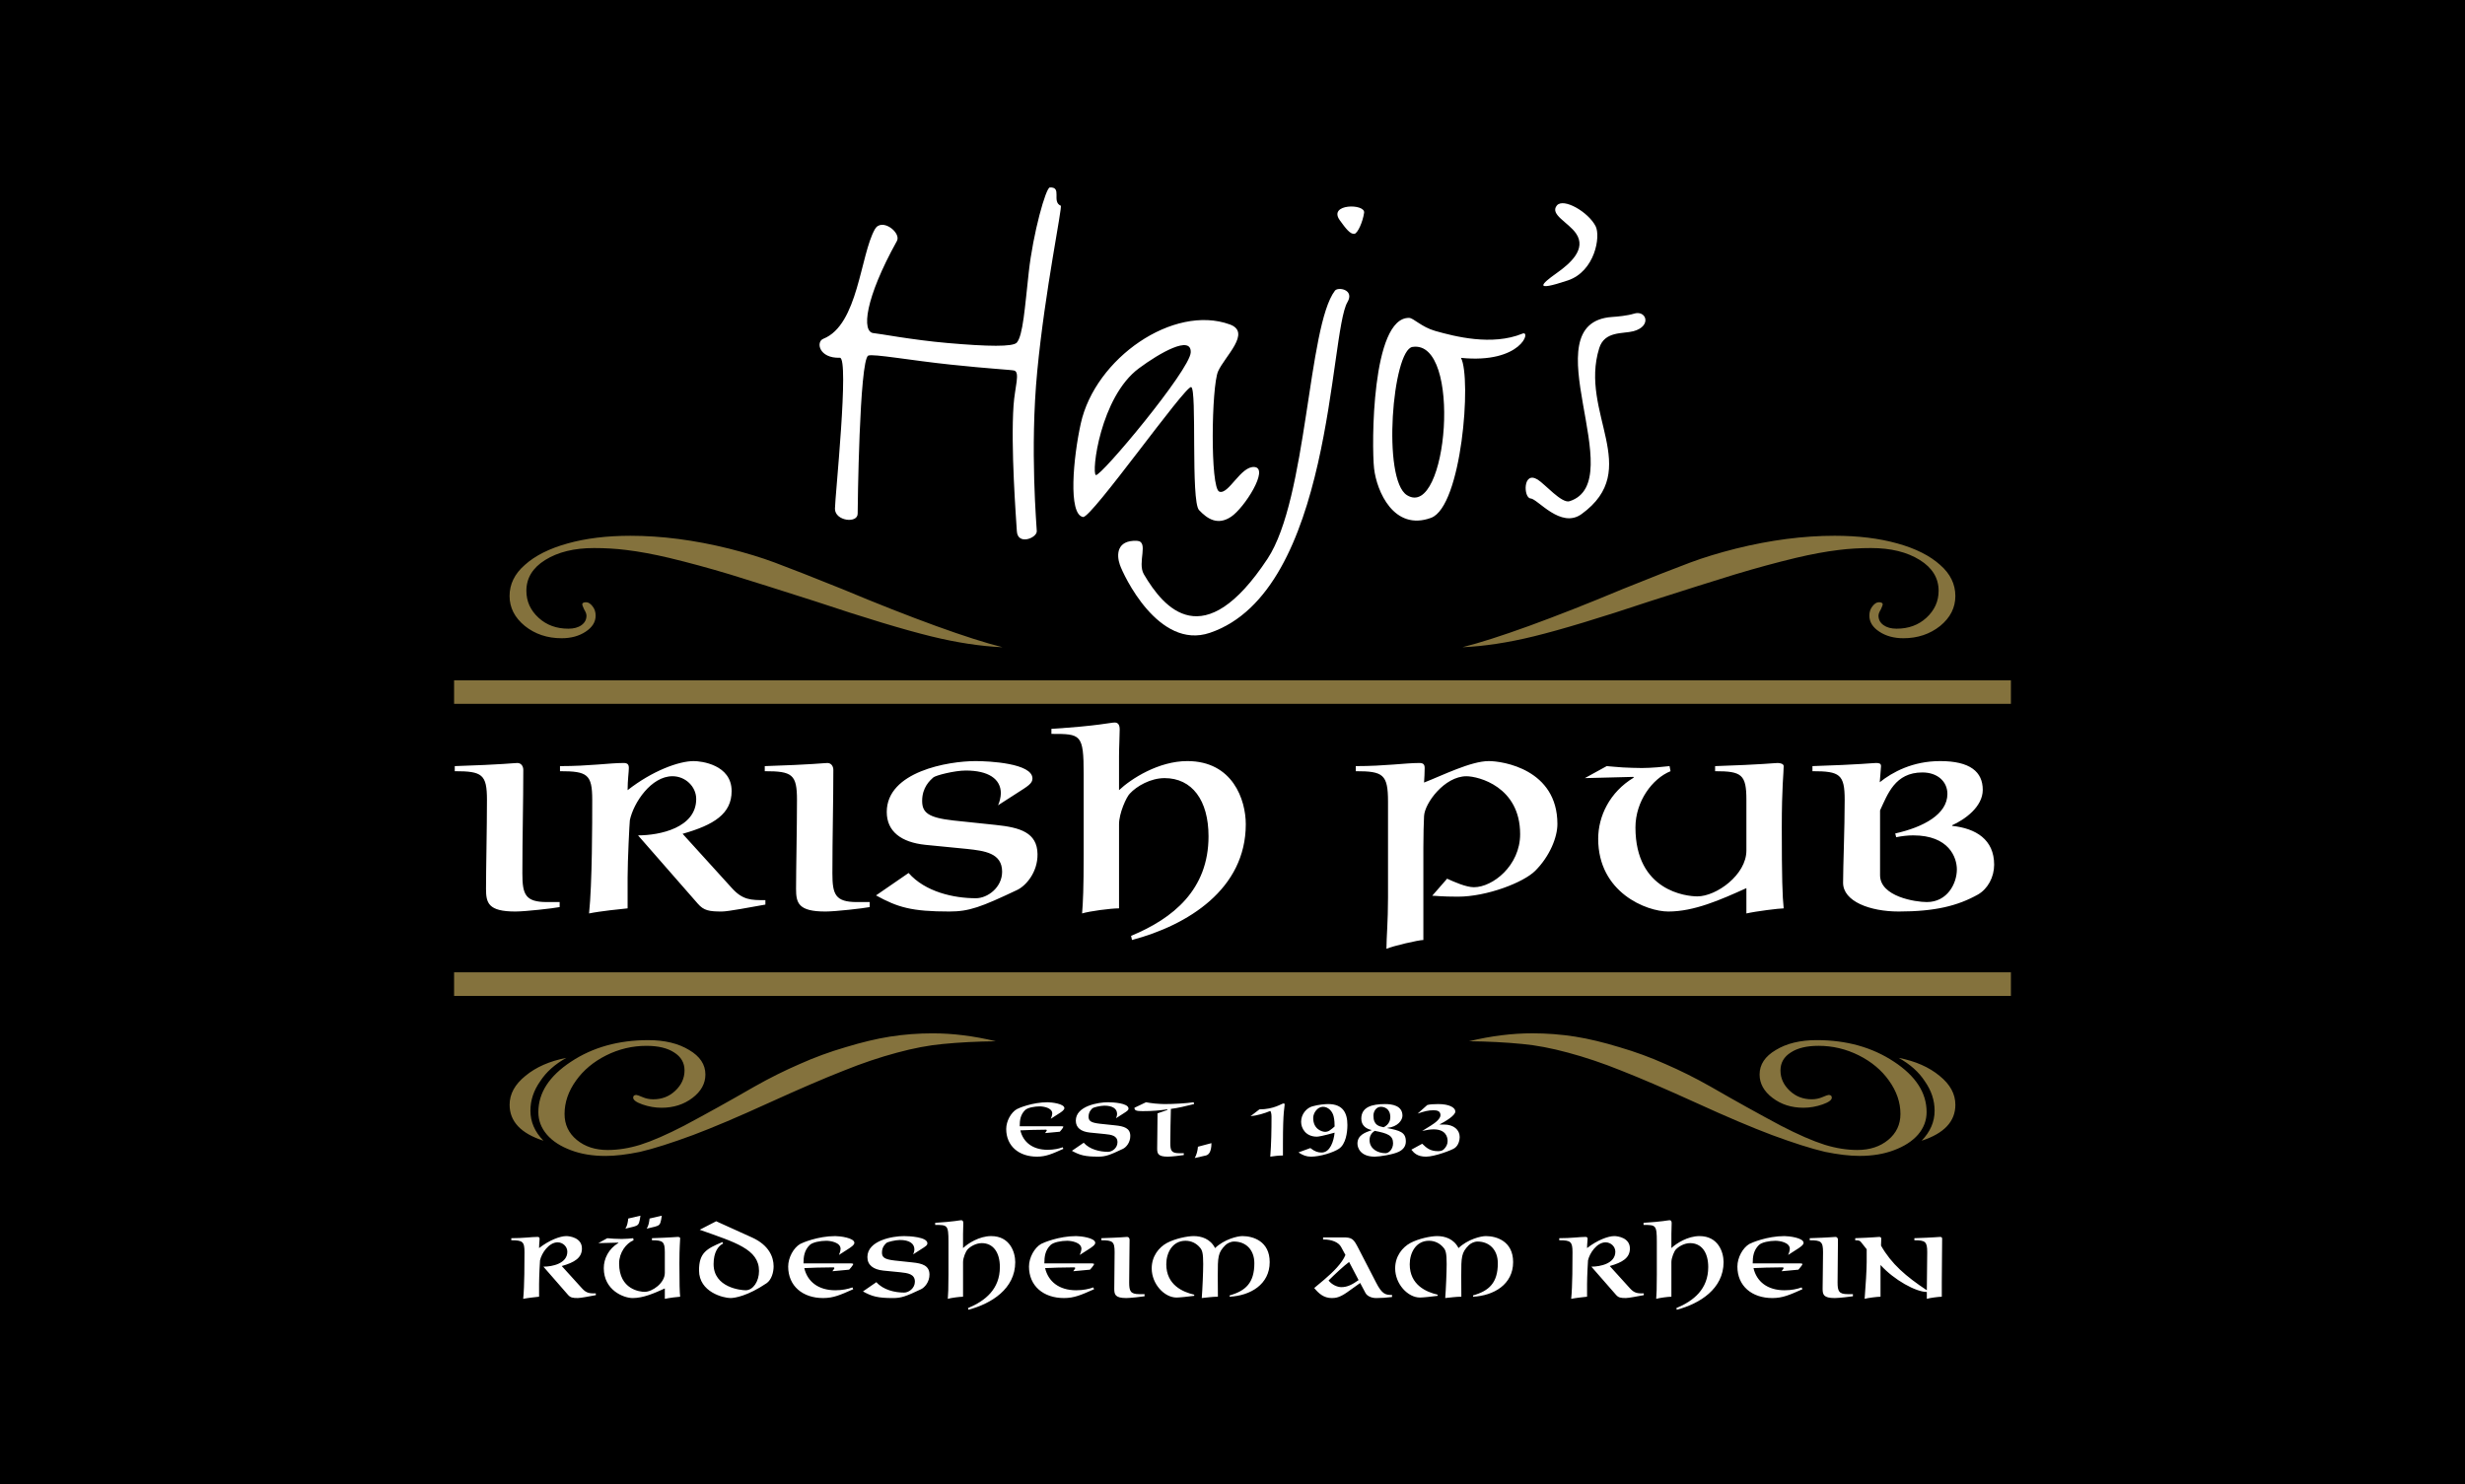 <?xml version="1.0" encoding="utf-8"?>
<!-- Generator: Adobe Illustrator 15.1.0, SVG Export Plug-In  -->
<!DOCTYPE svg PUBLIC "-//W3C//DTD SVG 1.1//EN" "http://www.w3.org/Graphics/SVG/1.1/DTD/svg11.dtd">
<svg version="1.1"
	 xmlns="http://www.w3.org/2000/svg" xmlns:xlink="http://www.w3.org/1999/xlink" xmlns:a="http://ns.adobe.com/AdobeSVGViewerExtensions/3.0/"
	 x="0px" y="0px" width="382px" height="230px" viewBox="0 0 382 230" enable-background="new 0 0 382 230" xml:space="preserve">
<defs>
</defs>
<g id="Rahmen_1_">
	<rect width="382" height="230"/>
</g>
<path id="shcwarz_1_" fill="#FFFFFF" d="M123.508,123.96c0,4.363-0.144,10.776-0.144,13.77c0,2.2,0.347,3.521,4.556,3.521
	c1.568,0,5.829-0.488,6.854-0.686v-0.779h-1.956c-3.379,0-3.821-1.177-3.821-4.457c0-5.59,0.146-11.071,0.146-16.018
	c0-0.592-0.342-1.076-0.926-1.076c-0.491,0-2.161,0.241-9.702,0.484v0.787C122.779,119.506,123.508,119.996,123.508,123.96z
	 M302.523,127.979v-0.096c1.959-0.879,4.744-2.848,4.744-5.488c0-2.789-1.954-4.455-6.603-4.455c-4.262,0-7.399,1.71-9.36,3.277
	c0.048-0.83,0.197-2.103,0.197-2.498c0-0.441-0.344-0.484-0.783-0.484c-0.493,0-2.306,0.241-9.843,0.484v0.787
	c4.259,0,4.995,0.49,4.995,4.454c0,4.407-0.248,10.286-0.248,12.835c0,2.889,4.163,4.455,8.619,4.455
	c5.633,0,9.162-0.881,12.299-2.642c1.515-0.879,2.492-2.693,2.492-4.609C309.033,130.084,306.191,128.367,302.523,127.979z
	 M298.603,139.785c-1.76,0-7.25-0.838-7.25-4.166v-10.04c1.176-2.497,2.301-5.879,6.562-5.879c2.355,0,3.874,1.423,3.874,3.327
	c0,3.137-3.679,5.146-8.082,6.127l0.144,0.584c0.934-0.193,1.814-0.286,2.644-0.286c5.54,0,6.761,3.42,6.761,5.284
	C303.254,136.894,301.788,139.785,298.603,139.785z M111.853,141.25c1.032,0,4.507-0.686,6.759-1.074v-0.688
	c-2.252,0-3.523,0-5.232-1.91l-7.598-8.37c4.852-1.374,7.598-3.092,7.598-6.621c0-4.111-4.755-4.647-5.878-4.647
	c-2.306,0-6.426,1.514-10.242,4.506c0-1.619,0.192-2.796,0.192-3.433c0-0.583-0.236-0.778-0.829-0.778
	c-2.203,0-5.235,0.484-9.841,0.484v0.787c4.261,0,4.996,0.49,4.996,4.454c0,3.383,0,12.934-0.492,17.589
	c1.667-0.348,4.948-0.688,5.974-0.787v-4.795c0-2.604,0.295-8.48,0.348-8.871c0.584-2.746,3.328-6.809,6.606-6.809
	c2.012,0,3.676,1.614,3.676,3.53c0,4.457-5.634,5.635-9.015,5.635l9.258,10.58C109.065,141.107,109.894,141.25,111.853,141.25z
	 M230.72,117.939c-2.788,0-7.247,2.251-10.036,3.327c0.049-0.688,0.096-1.566,0.096-2.254c0-0.583-0.246-0.778-0.833-0.778
	c-2.205,0-5.245,0.484-9.845,0.484v0.787c4.261,0,4.998,0.49,4.998,4.751v14.844c0,3.769-0.244,6.166-0.244,7.929
	c0.979-0.44,4.996-1.367,5.722-1.367v-14.357c0-2.006,0.054-3.668,0.106-4.845c0.096-2.009,3.182-6.173,6.564-6.173
	c1.852,0,8.326,1.614,8.326,8.968c0,4.899-4.263,8.229-7.16,8.229c-1.219,0-3.083-0.831-4.157-1.323l-2.304,2.643
	c0.538,0,1.422,0.145,3.969,0.145c4.506,0,10.186-2.202,11.997-4.015c2.252-2.254,3.431-5.194,3.431-7.243
	C241.35,119.208,232.877,117.939,230.72,117.939z M151.233,139.192c-3.433,0-7.838-0.973-10.431-3.912l-5.048,3.473
	c3.38,1.862,5.532,2.497,11.358,2.497c3.092,0,4.906-0.686,10.49-3.327c1.371-0.636,3.227-2.745,3.181-5.584
	c-0.049-3.326-2.695-4.116-6.471-4.505l-6.559-0.688c-3.919-0.439-4.849-1.227-4.849-3.04c0-2.103,1.227-3.179,1.711-3.618
	c0.395-0.349,3.335-1.084,5.048-1.084c3.479,0,5.438,1.278,5.438,3.531c0,0.584-0.244,1.517-0.44,1.857l2.889-1.857
	c1.761-1.125,2.448-1.524,2.448-2.301c0-2.356-6.709-2.694-8.818-2.694c-4.21,0-13.76,1.616-13.76,7.885
	c0,3.033,2.253,4.702,5.975,5.093l6.465,0.635c2.742,0.297,5.438,0.638,5.438,3.532
	C155.298,137.532,153.041,139.192,151.233,139.192z M193.059,127.729c0-3.77-2.008-9.79-9.063-9.79
	c-4.456,0-8.717,2.742-10.581,4.506v-5.297c0-1.321,0.103-3.084,0.103-4.107c0-0.787-0.298-1.076-0.787-1.076
	c-0.636,0-2.592,0.534-9.794,0.976v0.786c4.56,0,4.998,0,4.998,6.219v12.487c0,5.244-0.1,7.353-0.244,9.116
	c1.127-0.348,4.404-0.787,5.725-0.787v-13.032c0-1.709,1.129-4.211,1.669-4.749c1.076-1.171,3.229-2.402,5.388-2.402
	c4.261,0,6.811,3.433,6.811,9.017c0,8.276-5.489,12.731-12.003,15.427l0.144,0.641C184.098,143.361,193.059,137.778,193.059,127.729
	z M86.728,140.564v-0.779h-1.955c-3.381,0-3.821-1.177-3.821-4.457c0-5.59,0.144-11.071,0.144-16.018
	c0-0.592-0.339-1.076-0.925-1.076c-0.489,0-2.159,0.241-9.696,0.484v0.787c4.261,0,4.989,0.49,4.989,4.454
	c0,4.363-0.146,10.776-0.146,13.77c0,2.2,0.349,3.521,4.558,3.521C81.443,141.25,85.704,140.762,86.728,140.564z M251.489,118.922
	c-0.932-0.052-1.766-0.154-2.499-0.203l-3.383,1.859l7.498-0.191l0.097,0.101c-3.772,2.253-5.532,6.024-5.532,9.497
	c0,8.328,7.489,11.266,10.864,11.266c4.021,0,8.083-1.811,12.104-3.624v3.923c1.521-0.348,5.094-0.787,5.779-0.787
	c-0.197-1.814-0.295-4.795-0.295-12.487c0-6.465,0.295-8.43,0.295-9.556c0-0.341-0.49-0.484-0.933-0.484
	c-0.49,0-2.304,0.241-9.695,0.484v0.787c4.115,0,4.849,0.49,4.849,4.454v7.837c0,3.77-4.653,7.107-7.597,7.107
	c-1.659,0-9.596-0.788-9.596-10.682c0-4.067,2.641-7.589,5.438-8.717l-0.153-0.787c-0.88,0.1-2.789,0.294-4.299,0.294
	C253.446,119.013,252.418,118.963,251.489,118.922z M131.315,193.629c0.522-0.326,1.088-0.708,1.088-1.03
	c0-0.787-2.278-1.052-2.963-1.052c-2.704,0-5.142,1.052-5.426,1.214c-1.028,0.585-1.87,2.113-1.87,3.506
	c0,3.009,2.238,4.882,5.416,4.882c1.595,0,2.666-0.479,4.664-1.369l-0.126-0.281c-0.646,0.243-1.531,0.443-2.658,0.443
	c-2.642,0-4.32-1.354-4.8-3.433c0.521-0.042,3.087-0.114,4.479-0.114c0.077,0,0.184,0,0.184,0.134c0,0.066-0.184,0.287-0.31,0.465
	l2.599-0.241l0.328-0.379c0.135-0.185,0.305-0.4,0.305-0.486c0-0.063-0.126-0.105-0.285-0.105h-7.423
	c0-1.045,0.124-2.014,0.952-2.841c0.444-0.442,1.67-0.666,2.575-0.666c0.647,0,2.22,0.243,2.22,1.25
	c0,0.122-0.037,0.442-0.258,0.948L131.315,193.629z M116.557,191.77l-5.57-2.522l-2.554,1.318c5.497,1.952,9.192,3.002,9.192,6.385
	c0,1.638-0.927,2.991-2.078,2.991c-0.665,0-4.962-0.383-4.962-4.055c0-1.835,0.707-2.808,1.476-3.188l-0.104-0.223
	c-2.48,1.028-3.63,1.68-3.63,4.383c0,3.379,3.793,4.29,4.876,4.29c0.669,0,2.663-0.321,5.593-2.297
	c0.762-0.527,1.091-1.678,1.091-2.625C119.886,194.801,119.179,192.963,116.557,191.77z M99.152,189.007l0.098-0.623l-1.891,0.443
	c-0.064,0.547-0.139,1.085-0.442,1.571l1.306-0.316C98.846,189.912,99.012,189.754,99.152,189.007z M105.021,191.675
	c-0.2,0-0.949,0.095-3.991,0.2v0.318c1.691,0,1.997,0.201,1.997,1.838v3.227c0,1.554-1.922,2.929-3.128,2.929
	c-0.684,0-3.956-0.33-3.956-4.405c0-1.669,1.089-3.123,2.239-3.588l-0.055-0.318c-0.368,0.043-1.151,0.115-1.779,0.115
	c-0.405,0-0.827-0.019-1.207-0.037c-0.388-0.02-0.728-0.055-1.034-0.078l-1.384,0.763l3.082-0.077l0.044,0.038
	c-1.556,0.926-2.281,2.479-2.281,3.91c0,3.433,3.084,4.64,4.477,4.64c1.649,0,3.325-0.742,4.982-1.491v1.613
	c0.624-0.141,2.091-0.328,2.377-0.328c-0.077-0.736-0.117-1.972-0.117-5.141c0-2.657,0.117-3.463,0.117-3.927
	C105.403,191.729,105.201,191.675,105.021,191.675z M87.056,196.188c1.993-0.564,3.126-1.273,3.126-2.72
	c0-1.699-1.955-1.922-2.422-1.922c-0.949,0-2.643,0.626-4.219,1.859c0-0.665,0.082-1.15,0.082-1.416c0-0.241-0.101-0.315-0.34-0.315
	c-0.904,0-2.158,0.2-4.049,0.2v0.318c1.752,0,2.047,0.201,2.047,1.838c0,1.393,0,5.318-0.201,7.239
	c0.686-0.141,2.037-0.285,2.461-0.328v-1.972c0-1.071,0.126-3.484,0.146-3.654c0.242-1.127,1.372-2.799,2.726-2.799
	c0.822,0,1.506,0.665,1.506,1.449c0,1.835-2.318,2.32-3.706,2.32l3.805,4.361c0.388,0.443,0.728,0.5,1.539,0.5
	c0.424,0,1.852-0.276,2.779-0.447v-0.271c-0.928,0-1.45,0-2.154-0.795L87.056,196.188z M141.376,195.624l-2.701-0.287
	c-1.617-0.177-1.997-0.498-1.997-1.243c0-0.867,0.506-1.313,0.709-1.495c0.158-0.143,1.371-0.446,2.078-0.446
	c1.425,0,2.238,0.526,2.238,1.456c0,0.241-0.106,0.62-0.188,0.768l1.191-0.768c0.728-0.464,1.01-0.625,1.01-0.95
	c0-0.964-2.763-1.111-3.629-1.111c-1.739,0-5.667,0.667-5.667,3.254c0,1.244,0.928,1.929,2.46,2.091l2.662,0.263
	c1.126,0.124,2.238,0.259,2.238,1.455c0,1.004-0.93,1.691-1.675,1.691c-1.41,0-3.226-0.402-4.293-1.616l-2.081,1.437
	c1.396,0.771,2.283,1.027,4.678,1.027c1.271,0,2.018-0.276,4.32-1.369c0.562-0.262,1.328-1.129,1.31-2.3
	C144.015,196.109,142.927,195.781,141.376,195.624z M102.458,189.007l0.105-0.623l-1.901,0.443
	c-0.063,0.547-0.139,1.085-0.442,1.571l1.308-0.316C102.16,189.912,102.319,189.754,102.458,189.007z M168.641,193.629
	c0.518-0.326,1.089-0.708,1.089-1.03c0-0.787-2.279-1.052-2.967-1.052c-2.701,0-5.142,1.052-5.423,1.214
	c-1.027,0.585-1.879,2.113-1.879,3.506c0,3.009,2.236,4.882,5.424,4.882c1.593,0,2.66-0.479,4.666-1.369l-0.127-0.281
	c-0.644,0.243-1.531,0.443-2.661,0.443c-2.639,0-4.316-1.354-4.803-3.433c0.528-0.042,3.093-0.114,4.478-0.114
	c0.084,0,0.185,0,0.185,0.134c0,0.066-0.185,0.287-0.302,0.465l2.597-0.241l0.326-0.379c0.139-0.185,0.308-0.4,0.308-0.486
	c0-0.063-0.127-0.105-0.286-0.105h-7.421c0-1.045,0.116-2.014,0.951-2.841c0.445-0.442,1.668-0.666,2.576-0.666
	c0.644,0,2.218,0.243,2.218,1.25c0,0.122-0.044,0.442-0.263,0.948L168.641,193.629z M249.462,196.188
	c1.994-0.564,3.122-1.273,3.122-2.72c0-1.699-1.956-1.922-2.418-1.922c-0.948,0-2.646,0.626-4.22,1.859
	c0-0.665,0.084-1.15,0.084-1.416c0-0.241-0.097-0.315-0.343-0.315c-0.905,0-2.158,0.2-4.053,0.2v0.318
	c1.757,0,2.055,0.201,2.055,1.838c0,1.393,0,5.318-0.205,7.239c0.688-0.141,2.04-0.285,2.462-0.328v-1.972
	c0-1.071,0.125-3.484,0.146-3.654c0.244-1.127,1.372-2.799,2.727-2.799c0.821,0,1.508,0.665,1.508,1.449
	c0,1.835-2.32,2.32-3.713,2.32l3.813,4.361c0.385,0.443,0.726,0.5,1.533,0.5c0.425,0,1.851-0.276,2.779-0.447v-0.271
	c-0.929,0-1.443,0-2.154-0.795L249.462,196.188z M278.415,193.629c0.521-0.326,1.086-0.708,1.086-1.03
	c0-0.787-2.277-1.052-2.965-1.052c-2.702,0-5.14,1.052-5.426,1.214c-1.024,0.585-1.866,2.113-1.866,3.506
	c0,3.009,2.233,4.882,5.422,4.882c1.588,0,2.664-0.479,4.658-1.369l-0.125-0.281c-0.647,0.243-1.533,0.443-2.663,0.443
	c-2.641,0-4.319-1.354-4.795-3.433c0.521-0.042,3.086-0.114,4.478-0.114c0.076,0,0.185,0,0.185,0.134
	c0,0.066-0.185,0.287-0.31,0.465l2.607-0.241l0.313-0.379c0.149-0.185,0.31-0.4,0.31-0.486c0-0.063-0.125-0.105-0.286-0.105h-7.421
	c0-1.045,0.124-2.014,0.95-2.841c0.443-0.442,1.671-0.666,2.578-0.666c0.644,0,2.222,0.243,2.222,1.25
	c0,0.122-0.037,0.442-0.26,0.948L278.415,193.629z M263.373,191.547c-1.836,0-3.59,1.132-4.358,1.859v-2.176
	c0-0.549,0.041-1.277,0.041-1.698c0-0.319-0.116-0.444-0.329-0.444c-0.25,0-1.063,0.224-4.027,0.402v0.327
	c1.878,0,2.057,0,2.057,2.563v5.143c0,2.152-0.039,3.019-0.098,3.747c0.464-0.141,1.818-0.328,2.356-0.328v-5.362
	c0-0.706,0.463-1.73,0.685-1.951c0.444-0.484,1.334-0.991,2.219-0.991c1.754,0,2.805,1.414,2.805,3.714
	c0,3.408-2.256,5.238-4.939,6.354l0.064,0.256c3.568-0.942,7.253-3.243,7.253-7.381
	C267.101,194.031,266.275,191.547,263.373,191.547z M153.599,191.547c-1.836,0-3.593,1.132-4.357,1.859v-2.176
	c0-0.549,0.041-1.277,0.041-1.698c0-0.319-0.127-0.444-0.324-0.444c-0.266,0-1.067,0.224-4.034,0.402v0.327
	c1.878,0,2.058,0,2.058,2.563v5.143c0,2.152-0.041,3.019-0.104,3.747c0.465-0.141,1.815-0.328,2.364-0.328v-5.362
	c0-0.706,0.465-1.73,0.687-1.951c0.442-0.484,1.327-0.991,2.218-0.991c1.751,0,2.801,1.414,2.801,3.714
	c0,3.408-2.257,5.238-4.94,6.354l0.059,0.256c3.567-0.942,7.263-3.243,7.263-7.381C157.327,194.031,156.504,191.547,153.599,191.547
	z M300.659,191.675c-0.205,0-0.95,0.095-3.991,0.2v0.318c1.687,0,1.992,0.201,1.992,1.838c0,1.792-0.061,4.433-0.061,5.91
	c-3.23-2.145-5.486-4.075-7.098-6.916c0.014-0.55,0.035-0.873,0.035-1.072c0-0.184-0.095-0.278-0.315-0.278
	c-0.201,0-0.949,0.095-3.719,0.2v0.318c0.669,0,0.75,0.104,0.929,0.324l0.848,1.07v1.972c0,1.149-0.158,3.736-0.317,5.711
	c0.441-0.141,1.975-0.328,2.461-0.328v-4.919c2.118,2.342,5.499,4.183,7.177,4.183v1.064c0.422-0.141,1.854-0.328,2.319-0.328
	v-2.234c0-2.294,0.054-4.553,0.054-6.755C300.973,191.77,300.88,191.675,300.659,191.675z M284.769,198.708
	c0-2.294,0.058-4.553,0.058-6.59c0-0.243-0.144-0.443-0.385-0.443c-0.199,0-0.886,0.095-3.99,0.2v0.318
	c1.753,0,2.063,0.201,2.063,1.838c0,1.792-0.064,4.433-0.064,5.669c0,0.906,0.137,1.448,1.871,1.448
	c0.647,0,2.405-0.206,2.825-0.276v-0.33h-0.806C284.948,200.542,284.769,200.056,284.769,198.708z M230.259,191.547
	c-0.761,0-2.798,0.486-4.234,1.859c-0.725-1.435-2.114-1.859-3.306-1.859c-0.987,0-2.877,0.387-4.156,1.069
	c-1.227,0.667-2.354,2.035-2.354,3.934c0,2.421,1.954,4.521,3.854,4.521c0.441,0,1.928-0.159,2.731-0.266v-0.178
	c-1.731-0.402-4.328-1.479-4.328-4.719c0-1.733,0.932-3.635,2.98-3.635c0.871,0,1.656,0.363,2.236,1.049
	c0.369,0.421,0.507,0.885,0.507,2.563c0,1.226-0.116,3.927-0.222,5.262c0.832-0.077,1.656-0.206,2.498-0.206
	c0-1.065-0.017-2.131-0.017-3.241c0-2.921,0.017-3.589,1.171-4.738c0.281-0.284,0.821-0.568,1.352-0.568
	c1.833,0,3.146,1.275,3.146,3.365c0,3.031-1.353,4.276-3.835,4.982v0.2c3.187-0.156,6.207-1.888,6.207-5.362
	C234.491,192.339,231.916,191.547,230.259,191.547z M174.988,198.708c0-2.294,0.063-4.553,0.063-6.59
	c0-0.243-0.136-0.443-0.381-0.443c-0.203,0-0.888,0.095-3.998,0.2v0.318c1.759,0,2.058,0.201,2.058,1.838
	c0,1.792-0.054,4.433-0.054,5.669c0,0.906,0.137,1.448,1.87,1.448c0.644,0,2.401-0.206,2.825-0.276v-0.33h-0.81
	C175.166,200.542,174.988,200.056,174.988,198.708z M192.531,191.547c-0.762,0-2.799,0.486-4.234,1.859
	c-0.725-1.435-2.113-1.859-3.307-1.859c-0.99,0-2.879,0.387-4.157,1.069c-1.225,0.667-2.352,2.035-2.352,3.934
	c0,2.421,1.954,4.521,3.851,4.521c0.443,0,1.934-0.159,2.736-0.266v-0.178c-1.731-0.402-4.329-1.479-4.329-4.719
	c0-1.733,0.929-3.635,2.979-3.635c0.87,0,1.655,0.363,2.236,1.049c0.368,0.421,0.506,0.885,0.506,2.563
	c0,1.226-0.116,3.927-0.222,5.262c0.831-0.077,1.657-0.206,2.501-0.206c0-1.065-0.021-2.131-0.021-3.241
	c0-2.921,0.021-3.589,1.171-4.738c0.285-0.284,0.825-0.568,1.353-0.568c1.834,0,3.144,1.275,3.144,3.365
	c0,3.031-1.348,4.276-3.828,4.982v0.2c3.188-0.156,6.206-1.888,6.206-5.362C196.765,192.339,194.189,191.547,192.531,191.547z
	 M213.242,198.728l-2.704-5.238c-0.769-1.477-0.945-1.761-2.478-1.74h-3.021v0.326h0.117c1.17,0,2.28,0.4,2.683,1.172l0.663,1.226
	c-0.525,1.271-1.877,2.621-3.302,3.833l-1.535,1.286c0.687,0.838,1.471,1.557,2.726,1.557c0.621,0,1.244-0.101,2.396-0.911
	l1.998-1.426l0.824,1.552c0.262,0.486,0.945,0.785,1.655,0.785c0.822,0,1.595-0.057,2.459-0.163v-0.316
	C214.75,200.669,214.194,200.606,213.242,198.728z M207.88,199.457c-0.644,0-1.457-0.363-1.995-1.026
	c0.967-0.973,2.498-2.386,3.186-2.871l1.468,2.806C209.569,199.055,208.806,199.457,207.88,199.457z M163.988,172.63
	c0.461-0.278,0.959-0.62,0.959-0.907c0-0.687-1.999-0.914-2.602-0.914c-2.377,0-4.513,0.914-4.763,1.064
	c-0.905,0.511-1.649,1.856-1.649,3.078c0,2.636,1.962,4.286,4.764,4.286c1.401,0,2.335-0.427,4.092-1.209l-0.109-0.247
	c-0.564,0.217-1.346,0.394-2.334,0.394c-2.32,0-3.795-1.188-4.221-3.011c0.465-0.038,2.711-0.104,3.938-0.104
	c0.071,0,0.157,0,0.157,0.121c0,0.057-0.157,0.247-0.268,0.404l2.284-0.211l0.286-0.333c0.121-0.165,0.267-0.358,0.267-0.425
	c0-0.056-0.109-0.09-0.246-0.09h-6.518c0-0.923,0.1-1.772,0.829-2.499c0.388-0.385,1.474-0.579,2.271-0.579
	c0.561,0,1.943,0.212,1.943,1.098c0,0.1-0.036,0.384-0.232,0.826L163.988,172.63z M186.861,179.06
	c0.429-0.091,0.876-0.533,0.876-1.918l-2.093,0.557c-0.034,0.562-0.21,1.271-0.497,1.75L186.861,179.06z M185.044,171.088
	l-0.054-0.279c-1.277,0.181-3.189,0.279-4.532,0.279c-0.406,0-0.942-0.037-1.468-0.081c-0.532-0.056-1.051-0.13-1.398-0.198
	l-1.789,0.853c0,0.423,0.295,0.523,1.271,0.523c1.632,0,2.516-0.101,3.827-0.274v0.1l-1.522,0.517v0.461
	c0,1.574-0.054,3.894-0.054,4.976c0,0.793,0.125,1.274,1.647,1.274c0.563,0,2.103-0.178,2.48-0.249v-0.286h-0.71
	c-1.225,0-1.381-0.425-1.381-1.604c0-1.761,0.054-3.493,0.089-5.262C182.473,171.715,183.838,171.394,185.044,171.088z
	 M210.364,177.217c0,0.654,0.459,2.021,2.688,2.021c0.693,0,2.85-0.323,3.734-0.767c0.673-0.333,1.077-0.849,1.077-1.59
	c0-1.433-0.92-1.682-2.865-2.071v-0.034c1.631-0.158,2.341-1.207,2.341-1.881c0-1.595-1.649-1.807-2.69-1.807
	c-2.039,0-3.688,0.459-3.688,2.266c0,1.064,0.749,1.563,1.579,1.753v0.037C211.547,175.484,210.364,175.909,210.364,177.217z
	 M213.992,171.512c0.446,0,1.465,0.211,1.465,1.615c0,0.404-0.153,1.115-1.035,1.557c-0.677-0.156-1.582-0.277-1.582-1.806
	C212.84,172.219,213.268,171.512,213.992,171.512z M213.034,175.238c2.002,0.386,2.849,0.709,2.849,1.923
	c0,0.977-0.711,1.541-1.153,1.541c-1.251,0-2.489-0.69-2.489-2.038C212.24,175.871,212.684,175.484,213.034,175.238z
	 M208.806,174.33c0-1.86-0.693-3.242-2.977-3.242c-0.425,0-1.503,0.076-2.476,0.361c-0.888,0.266-1.719,1.197-1.719,2.389
	c0,1.025,0.725,2.301,2.441,2.301c0.215,0,0.851-0.092,2.748-0.62c-0.13,1.312-0.688,3.079-2.012,3.079
	c-0.539,0-1.055-0.141-1.747-0.69l-1.843,0.673c0.646,0.427,1.225,0.657,1.933,0.657c1.417,0,3.47-0.64,4.341-1.226
	C208.572,177.293,208.806,175.467,208.806,174.33z M206.097,175.144c-0.192,0.165-0.535,0.249-0.729,0.249
	c-0.459,0-1.863-0.368-1.863-2.157c0-0.766,0.657-1.724,1.511-1.724c0.834,0,1.486,0.707,1.661,1.511
	c0.128,0.546,0.147,1.096,0.147,1.539C206.605,174.792,206.348,174.951,206.097,175.144z M198.908,170.989
	c-0.266,0-1.457,0.921-3.736,0.921l-1.381,1.058c1.008-0.09,2.179-0.441,3.062-0.81c0.12,0.101,0.193,0.507,0.193,0.902
	c0,2.046-0.036,4.212-0.193,6.177c0.637-0.094,1.288-0.178,1.964-0.178v-1.843c0-5.245,0.266-5.593,0.266-6.072
	C199.082,171.023,199.011,170.989,198.908,170.989z M222.842,178.386c-1.134,0-1.713-0.423-2.444-1.149l-1.679,0.918
	c0.409,0.529,0.954,1.083,2.283,1.083c1.314,0,4.021-1.023,4.429-1.33c0.654-0.46,0.777-1.346,0.777-1.714
	c0-1.116-0.926-1.934-2.443-1.934h-0.635v-0.038c0.807-0.42,2.402-1.344,2.402-1.983c0-0.614-0.958-1.15-2.633-1.15
	c-0.766,0-1.311,0.039-1.718,0.149l-1.491,1.327c0.993-0.346,1.666-0.517,2.443-0.517c0.567,0,1.095,0.11,1.095,0.764
	c0,0.509-0.682,1.114-1.482,1.606l-1.349,0.836c0.583-0.128,1.191-0.248,1.754-0.248c1.899,0,2.185,1.17,2.185,1.824
	c0,0.493-0.231,0.923-0.593,1.27C223.497,178.351,223.146,178.386,222.842,178.386z M175.161,176.01
	c-0.013-1.2-0.97-1.482-2.337-1.623l-2.369-0.25c-1.418-0.163-1.759-0.44-1.759-1.094c0-0.766,0.443-1.15,0.625-1.32
	c0.141-0.117,1.202-0.386,1.819-0.386c1.261,0,1.972,0.461,1.972,1.278c0,0.214-0.092,0.547-0.167,0.669l1.049-0.669
	c0.638-0.412,0.888-0.549,0.888-0.834c0-0.85-2.427-0.973-3.191-0.973c-1.519,0-4.974,0.585-4.974,2.85
	c0,1.1,0.811,1.697,2.156,1.844l2.34,0.232c0.996,0.102,1.962,0.229,1.962,1.271c0,0.884-0.811,1.485-1.463,1.485
	c-1.245,0-2.839-0.353-3.77-1.41l-1.828,1.253c1.221,0.674,2.004,0.904,4.105,0.904c1.122,0,1.775-0.249,3.796-1.209
	C174.508,177.8,175.176,177.044,175.161,176.01z M237.196,77.24c1.113,0.071,4.685,4.762,7.907,2.416
	c9.557-6.931-0.403-15.671,2.728-25.703c0.836-2.694,3.681-2.191,5.312-2.629c2.889-0.781,1.986-3.332,0.065-2.716
	c-1.021,0.315-2.537,0.457-3.376,0.51c-12.895,0.887,3.023,25.482-6.6,28.554c-1.214,0.387-3.826-2.672-4.947-3.358
	C235.971,72.898,236.084,77.168,237.196,77.24z M242.964,43.456c4.211-1.411,5.112-6.838,4.308-8.403
	c-1.138-2.219-4.986-4.439-6.005-3.212c-1.155,1.398,1.796,2.613,2.979,4.346c1.648,2.415-0.908,4.651-3.044,6.157
	C238.856,44.005,237.543,45.268,242.964,43.456z M130.148,55.438c1.505-0.049-0.757,21.677-0.757,23.394
	c0,1.918,3.535,2.337,3.521,0.758c-0.006-0.604,0.26-23.865,1.646-24.485c0.705-0.317,6.685,0.759,12.753,1.396
	c5.946,0.634,9.317,0.793,9.845,0.917c0.966,0.234,0.104,2.611-0.085,5.378c-0.454,6.6,0.392,17.546,0.51,19.518
	c0.121,2.221,3.084,1.083,3.089,0.012c0.006-0.527-1.101-12.637,0.072-24.808c1.205-12.588,3.936-25.515,3.642-25.642
	c-1.456-0.612,0.271-2.937-1.697-2.824c-0.606,0.03-2.593,7.032-3.268,13.186c-0.599,5.408-0.887,9.747-1.843,10.849
	c-0.587,0.679-4.475,0.616-10.744,0.066c-5.476-0.474-10.745-1.489-11.417-1.527c-1.961-0.104-1.357-5.407,3.58-14.284
	c0.708-1.289-2.359-3.689-3.419-1.818c-2.277,4.018-2.577,14.827-7.985,16.973C126.401,52.97,126.916,55.548,130.148,55.438z
	 M177.259,88.979c-1.056-1.803,0.851-5.094-1.077-5.172c-3.158-0.132-3.167,2.201-2.636,3.715
	c0.522,1.524,5.965,13.254,13.954,10.541c19.048-6.468,18.478-46.437,21.313-51.243c1.146-1.949-1.455-2.412-1.941-1.777
	c-4.216,5.525-4.264,32.174-10.439,41.535C186.528,101.573,180.371,94.283,177.259,88.979z M209.895,36.237
	c0.508-0.088,1.285-1.814,1.5-3.265c0.219-1.445-5.664-1.453-3.76,1.171C208.543,35.396,209.228,36.314,209.895,36.237z
	 M167.843,80.117c1.285,0.214,15.831-20.395,16.752-20.133c0.927,0.264-0.084,17.664,1.219,19.058
	c1.308,1.388,2.895,2.415,4.964,1.038c2.07-1.372,5.938-7.478,3.642-7.708c-2.136-0.216-4.03,4.358-5.47,3.812
	c-1.432-0.555-1.21-16.33-0.184-18.64c1.021-2.31,5.214-6.027,1.832-7.264c-8.744-3.187-20.882,5.23-23.111,15.354
	C166.328,70.871,165.488,79.726,167.843,80.117z M176.505,57.069c3.202-2.376,8.149-5.206,8.021-2.454
	c-0.135,2.756-13.973,19.305-14.699,19.001C169.111,73.318,170.497,61.513,176.505,57.069z M221.772,80.244
	c4.756-1.747,6.3-21.681,4.634-24.788c9.379,0.942,10.918-4.329,9.535-3.758c-4.728,1.938-10.493,0.44-13.511-0.411
	c-2.173-0.621-3.373-2.012-4.065-2.025c-5.822-0.096-5.822,19.835-5.424,23.343C213.344,76.108,216,82.36,221.772,80.244z
	 M218.892,53.76c7.768-1.185,5.444,26.845-0.845,22.979C214.139,74.34,215.801,54.232,218.892,53.76z"/>
<path id="gold_1_" fill="#84723D" d="M300.579,166.718c-1.631-1.354-3.748-2.285-6.346-2.788c1.78,0.987,3.132,2.192,4.06,3.629
	c1.011,1.438,1.512,2.958,1.512,4.563c0,1.717-0.676,3.266-2.009,4.644c3.488-1.127,5.228-2.986,5.228-5.571
	C303.023,169.531,302.217,168.037,300.579,166.718z M293.511,164.523c-3.373-2.234-7.372-3.344-11.965-3.344
	c-2.565,0-4.677,0.511-6.348,1.532c-1.667,0.979-2.515,2.244-2.515,3.797c0,1.4,0.673,2.615,2.011,3.627
	c1.337,1.016,2.929,1.524,4.786,1.524c1.012,0,1.981-0.175,2.954-0.509c0.97-0.341,1.442-0.694,1.442-1.059
	c0-0.281-0.173-0.418-0.49-0.418c-0.117,0-0.432,0.109-0.952,0.333c-0.521,0.227-1.08,0.341-1.675,0.341
	c-1.327,0-2.468-0.435-3.393-1.313c-0.968-0.9-1.445-1.959-1.445-3.165c0-1.184,0.541-2.113,1.616-2.785
	c1.034-0.678,2.462-1.02,4.285-1.02c2.184,0,4.266,0.493,6.241,1.479c1.964,0.987,3.516,2.285,4.66,3.893
	c1.193,1.653,1.788,3.384,1.788,5.185c0,1.637-0.63,2.969-1.894,4.019c-1.258,1.04-2.856,1.563-4.787,1.563
	c-1.626,0-3.324-0.271-5.066-0.811c-1.854-0.588-4.115-1.575-6.785-2.955c-3.379-1.801-7.005-3.813-10.864-6.037
	c-2.44-1.383-4.785-2.541-7.01-3.503c-2.333-1.046-4.714-1.915-7.125-2.616c-2.481-0.758-4.788-1.313-6.896-1.647
	c-2.195-0.343-4.407-0.509-6.627-0.509c-3.125,0-6.385,0.406-9.796,1.229c2.934,0.029,5.677,0.17,8.237,0.422
	c2.147,0.196,4.523,0.646,7.119,1.35c2.642,0.709,5.377,1.625,8.242,2.784c3.084,1.213,6.944,2.874,11.583,4.984
	c4.745,2.171,8.659,3.826,11.74,4.985c3.338,1.234,6.084,2.111,8.231,2.613c2.05,0.418,3.824,0.631,5.351,0.631
	c2.007,0,3.785-0.291,5.344-0.885c1.591-0.591,2.837-1.39,3.726-2.408c0.892-1.038,1.333-2.209,1.333-3.499
	C298.569,169.347,296.889,166.747,293.511,164.523z M137.916,160.636c-2.107,0.335-4.416,0.89-6.899,1.647
	c-2.407,0.701-4.79,1.57-7.12,2.616c-2.228,0.962-4.572,2.12-7.015,3.503c-3.858,2.224-7.482,4.236-10.864,6.037
	c-2.669,1.38-4.931,2.367-6.78,2.955c-1.746,0.539-3.44,0.811-5.066,0.811c-1.934,0-3.53-0.523-4.788-1.563
	c-1.269-1.05-1.894-2.382-1.894-4.019c0-1.801,0.593-3.531,1.785-5.185c1.146-1.607,2.702-2.905,4.664-3.893
	c1.971-0.986,4.054-1.479,6.237-1.479c1.823,0,3.253,0.342,4.29,1.02c1.073,0.672,1.616,1.602,1.616,2.785
	c0,1.206-0.48,2.265-1.447,3.165c-0.926,0.878-2.063,1.313-3.395,1.313c-0.596,0-1.153-0.114-1.672-0.341
	c-0.521-0.224-0.837-0.333-0.956-0.333c-0.318,0-0.489,0.137-0.489,0.418c0,0.364,0.475,0.718,1.445,1.059
	c0.973,0.334,1.943,0.509,2.951,0.509c1.855,0,3.454-0.509,4.79-1.524c1.335-1.012,2.008-2.227,2.008-3.627
	c0-1.553-0.845-2.818-2.514-3.797c-1.671-1.021-3.783-1.532-6.349-1.532c-4.596,0-8.593,1.109-11.967,3.344
	c-3.375,2.224-5.058,4.823-5.058,7.81c0,1.29,0.439,2.461,1.336,3.499c0.886,1.019,2.132,1.817,3.722,2.408
	c1.564,0.594,3.34,0.885,5.35,0.885c1.521,0,3.297-0.213,5.342-0.631c2.148-0.502,4.897-1.379,8.237-2.613
	c3.081-1.159,6.993-2.814,11.741-4.985c4.637-2.11,8.495-3.771,11.58-4.984c2.867-1.159,5.601-2.075,8.242-2.784
	c2.595-0.704,4.975-1.153,7.116-1.35c2.562-0.252,5.307-0.393,8.24-0.422c-3.413-0.822-6.671-1.229-9.793-1.229
	C142.322,160.127,140.111,160.293,137.916,160.636z M83.711,167.559c0.928-1.437,2.273-2.642,4.055-3.629
	c-2.597,0.503-4.709,1.435-6.342,2.788c-1.638,1.319-2.451,2.813-2.451,4.476c0,2.585,1.742,4.444,5.24,5.571
	c-1.344-1.378-2.014-2.927-2.014-4.644C82.199,170.517,82.697,168.997,83.711,167.559z M70.37,105.422v3.649h241.26v-3.649H70.37z
	 M70.37,154.324h241.26v-3.657H70.37V154.324z M81.337,97.001c1.584,1.267,3.487,1.902,5.695,1.902c1.462,0,2.709-0.341,3.729-1.019
	c1.027-0.673,1.545-1.502,1.545-2.489c0-0.56-0.156-1.04-0.469-1.432c-0.325-0.421-0.656-0.64-1.014-0.64
	c-0.393,0-0.593,0.119-0.593,0.341c0,0.086,0.099,0.341,0.292,0.766c0.238,0.39,0.365,0.71,0.365,0.965
	c0,0.621-0.263,1.111-0.777,1.479c-0.508,0.365-1.191,0.55-2.019,0.55c-1.853,0-3.396-0.561-4.621-1.688
	c-1.264-1.154-1.896-2.549-1.896-4.187c0-1.969,0.976-3.557,2.904-4.765c1.979-1.238,4.5-1.857,7.582-1.857
	c1.702,0,3.369,0.096,4.982,0.297c2.058,0.248,4.269,0.663,6.64,1.222c3.038,0.731,6.198,1.589,9.485,2.579
	c3.191,0.979,7.569,2.361,13.092,4.13c7.787,2.599,13.797,4.413,18.026,5.452c4.021,0.986,7.722,1.545,11.076,1.688
	c-2.606-0.647-6.042-1.748-10.312-3.294c-4.258-1.547-9.126-3.458-14.576-5.74c-4.472-1.8-7.939-3.165-10.436-4.095
	c-2.054-0.767-4.398-1.481-7.055-2.152c-5.377-1.333-10.473-1.989-15.291-1.989c-3.675,0-6.919,0.401-9.717,1.184
	c-2.85,0.791-5.058,1.904-6.642,3.335c-1.586,1.378-2.364,2.987-2.364,4.816C78.973,94.157,79.751,95.708,81.337,97.001z
	 M255.738,93.155c5.522-1.769,9.9-3.15,13.096-4.13c3.285-0.99,6.444-1.848,9.482-2.579c2.37-0.559,4.581-0.974,6.641-1.222
	c1.609-0.201,3.276-0.297,4.98-0.297c3.081,0,5.607,0.619,7.584,1.857c1.932,1.208,2.907,2.796,2.907,4.765
	c0,1.638-0.639,3.032-1.899,4.187c-1.227,1.128-2.77,1.688-4.623,1.688c-0.826,0-1.505-0.185-2.014-0.55
	c-0.519-0.368-0.781-0.858-0.781-1.479c0-0.255,0.128-0.575,0.366-0.965c0.192-0.425,0.289-0.68,0.289-0.766
	c0-0.222-0.199-0.341-0.589-0.341c-0.357,0-0.69,0.219-1.012,0.64c-0.316,0.392-0.471,0.872-0.471,1.432
	c0,0.987,0.516,1.816,1.544,2.489c1.02,0.678,2.269,1.019,3.731,1.019c2.207,0,4.106-0.636,5.696-1.902
	c1.582-1.293,2.356-2.844,2.356-4.642c0-1.829-0.774-3.438-2.356-4.816c-1.59-1.431-3.795-2.544-6.644-3.335
	c-2.799-0.782-6.043-1.184-9.715-1.184c-4.822,0-9.919,0.656-15.293,1.989c-2.658,0.671-5.003,1.386-7.057,2.152
	c-2.499,0.93-5.962,2.295-10.432,4.095c-5.456,2.282-10.322,4.193-14.576,5.74c-4.273,1.546-7.708,2.646-10.314,3.294
	c3.355-0.143,7.054-0.701,11.079-1.688C241.941,97.568,247.951,95.754,255.738,93.155z"/>
</svg>
